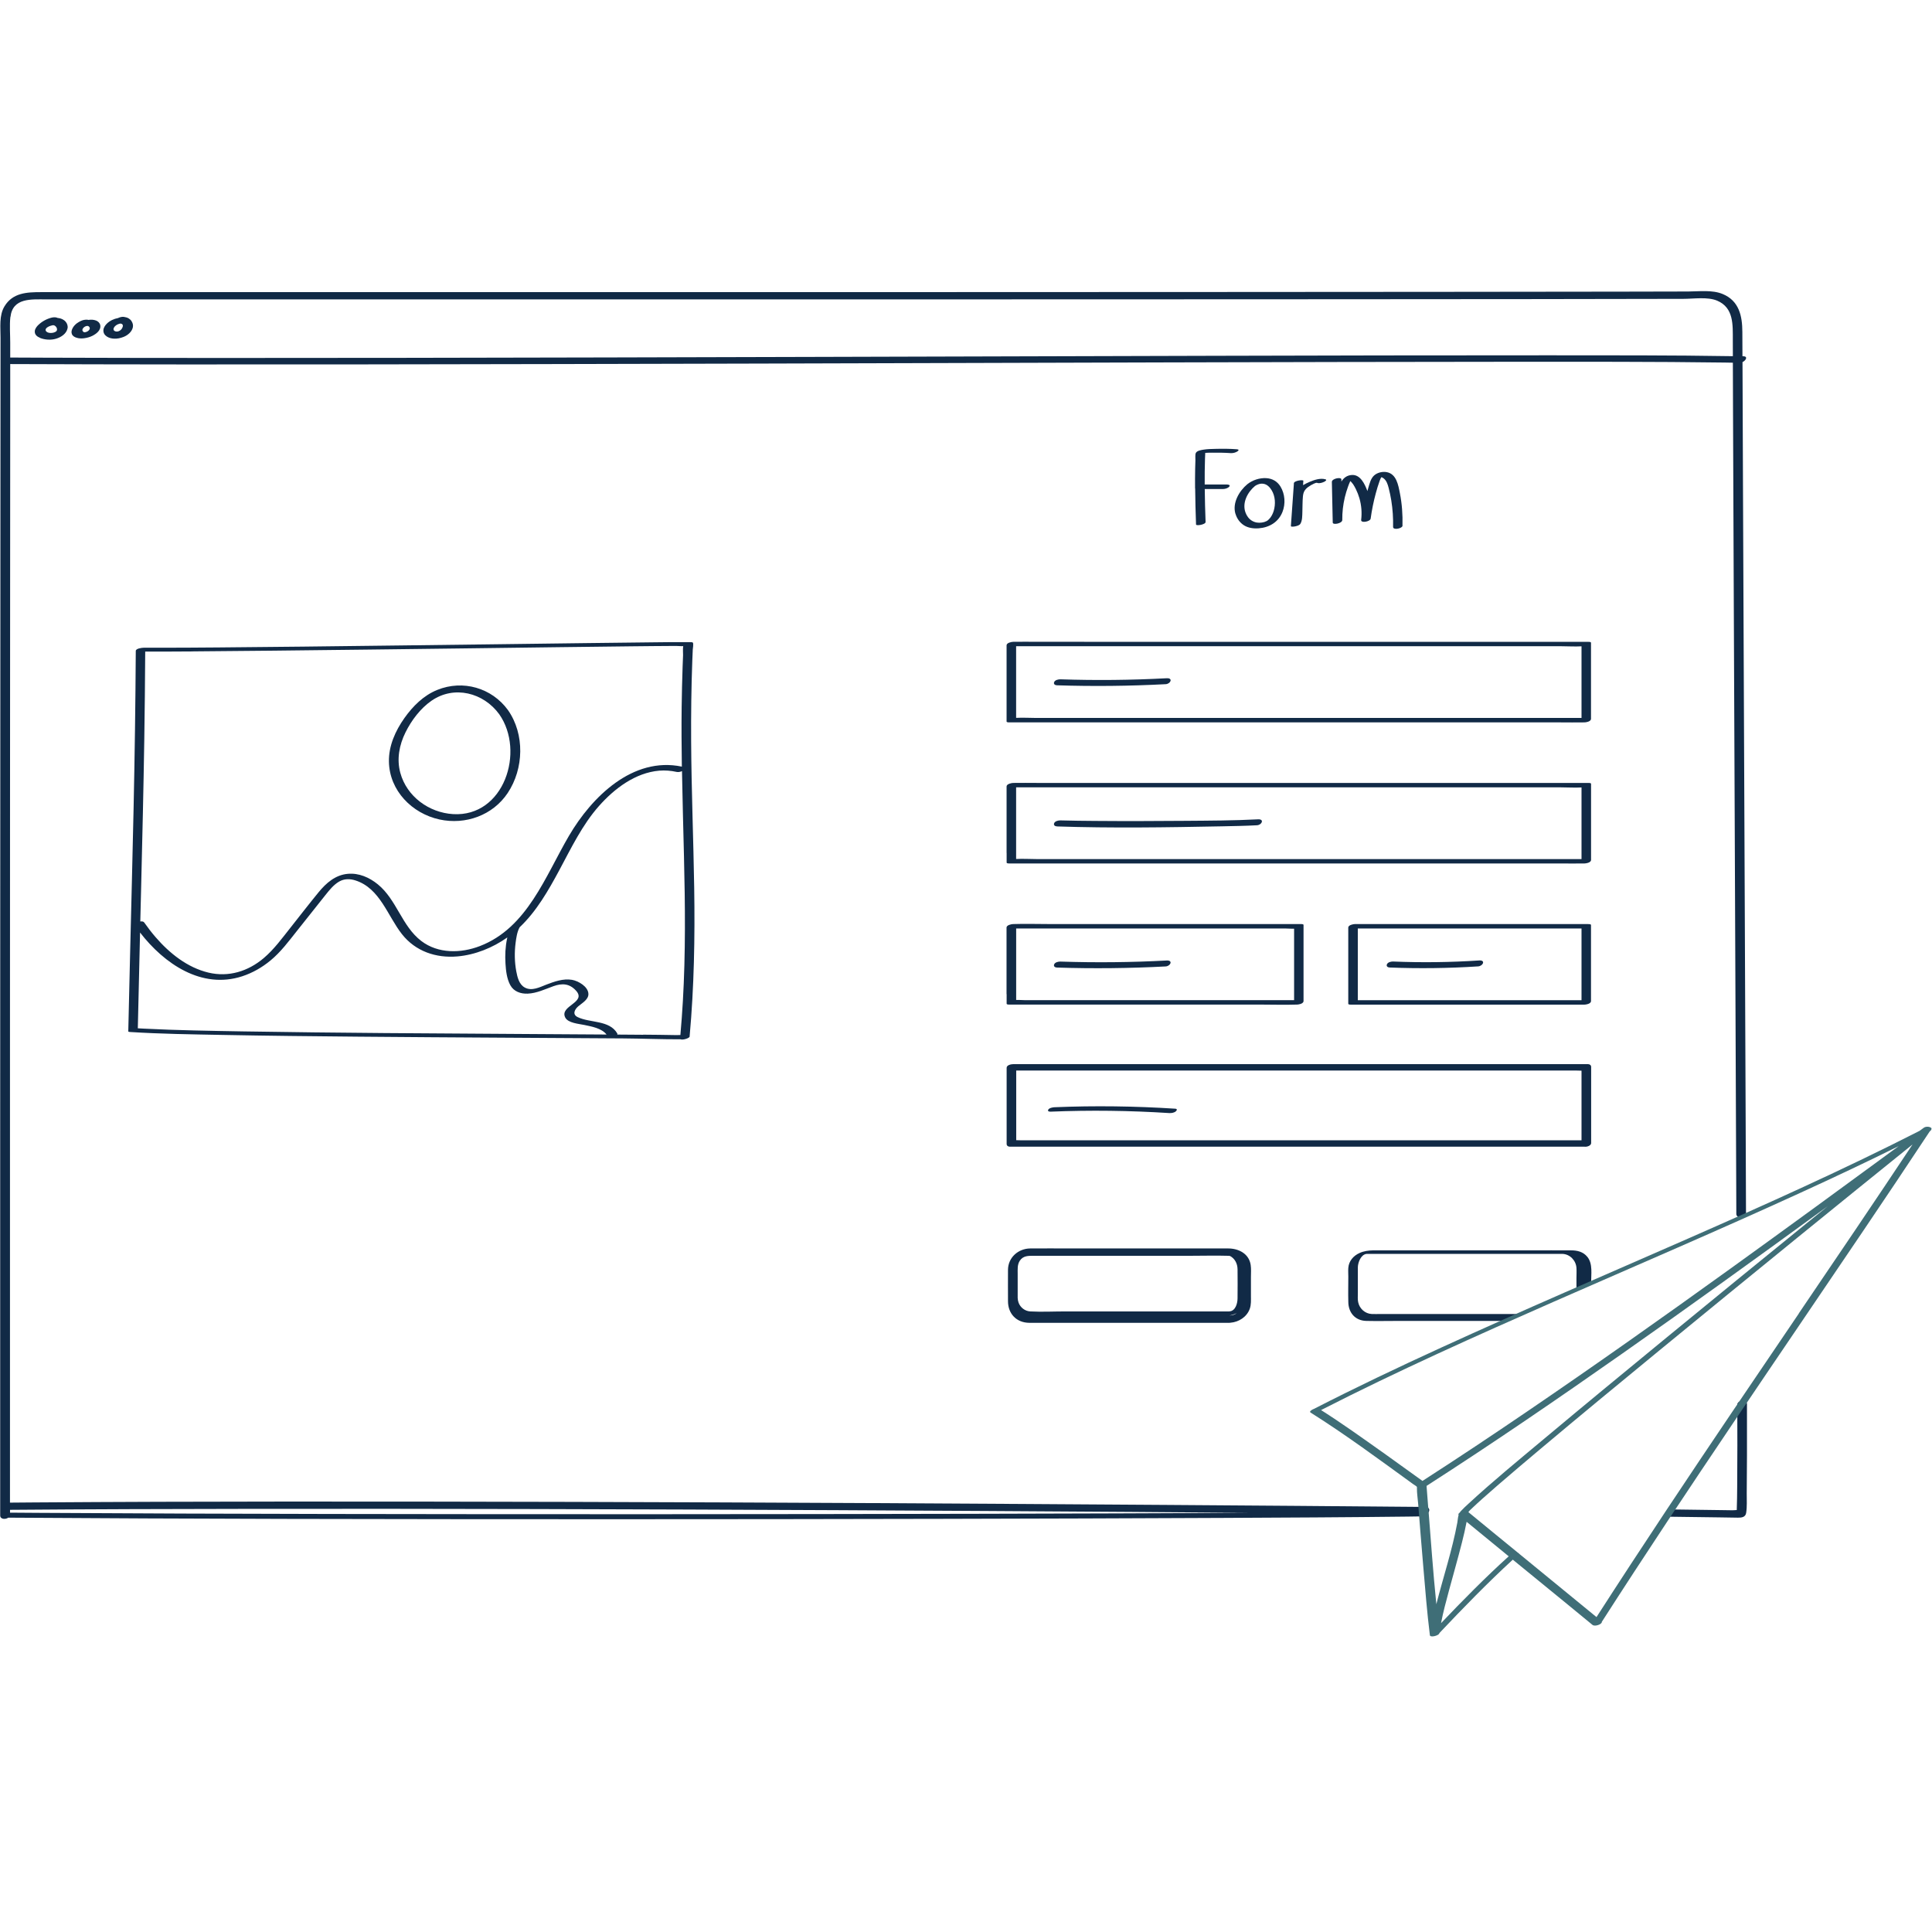 <?xml version="1.0"?>
<svg xmlns="http://www.w3.org/2000/svg" width="320" height="320" viewBox="0 0 320 320" fill="none">
<path d="M289.354 241.128C289.354 238.267 289.354 235.414 289.354 232.552C289.354 231.698 287.75 231.915 287.75 232.657C287.766 237.147 287.774 241.636 287.734 246.118C287.718 247.448 287.718 248.778 287.662 250.108C287.396 250.116 287.113 250.156 286.936 250.148C286.396 250.14 285.864 250.132 285.324 250.124C282.527 250.084 279.73 250.051 276.933 250.011C276.014 249.995 275.74 251.204 276.804 251.22C279.456 251.252 282.108 251.285 284.76 251.325C285.792 251.341 286.823 251.357 287.855 251.373C288.476 251.381 289.104 251.293 289.217 250.591C289.386 249.544 289.306 248.415 289.314 247.359C289.338 245.28 289.346 243.2 289.354 241.12V241.128Z" fill="#112A46"/>
<path d="M236.058 249.6C221.767 249.471 207.484 249.358 193.193 249.262C177.104 249.149 161.008 249.052 144.919 248.963C128.218 248.875 111.516 248.81 94.815 248.762C78.936 248.722 63.057 248.697 47.178 248.705C33.314 248.714 19.458 248.754 5.594 248.851C4.28 248.859 2.966 248.867 1.652 248.883C1.652 244.345 1.652 239.815 1.652 235.277C1.652 225.894 1.652 216.512 1.652 207.13C1.652 195.257 1.652 183.392 1.652 171.519C1.652 158.678 1.652 145.846 1.661 133.006C1.661 120.875 1.669 108.744 1.677 96.613C1.677 86.819 1.685 77.026 1.693 67.232C1.693 64.919 1.693 62.614 1.693 60.3C20.474 60.373 39.255 60.373 58.035 60.357C80.605 60.333 103.174 60.276 125.735 60.22C148.264 60.155 170.801 60.091 193.33 60.026C212.216 59.978 231.101 59.93 249.987 59.922C261.908 59.922 273.83 59.889 285.751 60.051C286.17 60.051 286.589 60.067 287.017 60.075C287.025 62.59 287.033 65.105 287.041 67.619C287.081 78.38 287.13 89.133 287.17 99.893C287.226 112.532 287.275 125.171 287.331 137.81C287.379 149.433 287.428 161.056 287.476 172.679C287.508 180.546 287.541 188.413 287.573 196.28C287.573 197.876 287.589 199.464 287.589 201.06C287.589 201.915 289.193 201.705 289.193 200.955C289.185 195.893 289.153 190.823 289.137 185.761C289.096 175.436 289.048 165.119 289.008 154.793C288.951 142.082 288.903 129.379 288.846 116.667C288.798 104.617 288.742 92.566 288.693 80.516C288.669 73.673 288.637 66.821 288.613 59.978C289.177 59.704 289.572 59.019 288.726 59.003C288.685 59.003 288.645 59.003 288.605 59.003C288.605 57.657 288.597 56.31 288.588 54.972C288.58 52.329 288.048 49.814 285.316 48.693C283.599 47.984 281.439 48.274 279.609 48.282C275.893 48.29 272.177 48.298 268.462 48.306C258.684 48.323 248.915 48.331 239.138 48.339C227.015 48.347 214.892 48.355 202.769 48.363C189.268 48.363 175.766 48.371 162.265 48.379C148.296 48.379 134.328 48.379 120.367 48.387C107.027 48.387 93.687 48.387 80.347 48.387C68.546 48.387 56.738 48.387 44.937 48.387C35.643 48.387 26.342 48.387 17.048 48.387C13.63 48.387 10.213 48.387 6.795 48.387C4.457 48.387 2.104 48.484 0.742 50.741C-0.177 52.256 0.097 54.247 0.089 55.956C0.081 63.855 0.073 71.754 0.073 79.654C0.073 90.825 0.065 101.997 0.056 113.169C0.056 126.001 0.048 138.833 0.04 151.666C0.04 164.369 0.04 177.072 0.032 189.776C0.032 200.73 0.032 211.684 0.032 222.638C0.032 230.174 0.032 237.711 0.032 245.248C0.032 247.174 0.032 249.1 0.032 251.019C0.032 251.656 0.919 251.696 1.37 251.373C16.661 251.478 31.952 251.535 47.242 251.575C65.346 251.615 83.442 251.631 101.546 251.631C119.762 251.631 137.979 251.607 156.196 251.567C171.647 251.535 187.107 251.486 202.559 251.414C212.748 251.365 222.936 251.317 233.124 251.196C233.866 251.188 234.608 251.18 235.349 251.164C235.615 251.164 236.042 250.954 236.268 250.745C236.889 250.495 236.961 249.608 236.042 249.6H236.058ZM1.733 52.498C2.096 49.29 5.215 49.588 7.609 49.588C15.379 49.588 23.142 49.588 30.912 49.588C41.528 49.588 52.151 49.588 62.767 49.588C75.389 49.588 88.012 49.588 100.627 49.588C114.265 49.588 127.903 49.588 141.534 49.588C155.236 49.588 168.947 49.588 182.65 49.58C195.482 49.58 208.314 49.572 221.147 49.564C232.117 49.564 243.079 49.548 254.049 49.54C262.303 49.532 270.565 49.524 278.819 49.499C280.528 49.499 282.841 49.129 284.429 49.806C287.194 50.983 287.001 53.836 287.009 56.327C287.009 57.213 287.009 58.108 287.017 58.995C276.828 58.825 266.64 58.858 256.451 58.849C238.195 58.842 219.93 58.882 201.673 58.93C179.402 58.987 157.131 59.051 134.859 59.115C112.218 59.18 89.584 59.236 66.942 59.269C47.186 59.293 27.422 59.309 7.666 59.245C5.675 59.245 3.684 59.228 1.693 59.22C1.693 58.398 1.693 57.576 1.693 56.746C1.693 55.359 1.564 53.884 1.717 52.506L1.733 52.498ZM163.095 250.729C145.064 250.769 127.025 250.793 108.993 250.801C90.753 250.801 72.504 250.801 54.263 250.761C38.287 250.729 22.303 250.68 6.327 250.576C4.772 250.567 3.216 250.551 1.661 250.543C1.661 250.39 1.661 250.229 1.661 250.076C14.952 249.971 28.252 249.931 41.544 249.915C57.237 249.89 72.931 249.915 88.625 249.947C105.302 249.987 121.979 250.052 138.656 250.132C154.882 250.213 171.115 250.31 187.341 250.422C193.846 250.471 200.351 250.527 206.855 250.576C192.266 250.648 177.685 250.696 163.095 250.729Z" fill="#112A46"/>
<path d="M114.733 107.688C114.741 107.446 114.918 106.592 114.741 106.423C114.684 106.366 114.523 106.374 114.458 106.366C114.305 106.35 114.152 106.358 114.007 106.358C112.056 106.334 110.098 106.374 108.147 106.39C104.447 106.431 100.748 106.471 97.048 106.519C92.195 106.576 87.351 106.64 82.499 106.705C77.122 106.777 71.746 106.842 66.37 106.906C61.01 106.971 55.641 107.035 50.281 107.1C45.566 107.148 40.858 107.204 36.143 107.237C32.629 107.261 29.114 107.293 25.6 107.285C24.995 107.285 24.399 107.285 23.794 107.285C23.52 107.285 22.497 107.406 22.489 107.809C22.44 116.514 22.311 125.212 22.126 133.917C21.957 141.864 21.747 149.812 21.554 157.76C21.449 162.112 21.344 166.465 21.247 170.826C21.247 170.914 21.489 170.922 21.521 170.93C26.583 171.253 31.662 171.317 36.731 171.414C44.26 171.559 51.78 171.64 59.309 171.704C67.369 171.777 75.43 171.825 83.498 171.873C90.1 171.914 96.693 171.946 103.295 171.994C106.43 172.019 109.582 172.148 112.717 172.139C113.032 172.317 114.305 171.946 114.225 171.64C114.966 163.466 115.111 155.269 114.982 147.063C114.853 138.979 114.523 130.902 114.475 122.818C114.45 118.344 114.499 113.87 114.668 109.397C114.692 108.825 114.716 108.244 114.741 107.672L114.733 107.688ZM113.209 106.906C113.209 106.906 113.201 106.93 113.193 106.938C113.193 106.938 113.193 106.922 113.209 106.906ZM32.032 107.89C36.49 107.857 40.955 107.817 45.413 107.769C50.62 107.712 55.835 107.656 61.042 107.591C66.466 107.527 71.891 107.454 77.316 107.39C82.321 107.325 87.335 107.261 92.341 107.196C96.379 107.148 100.417 107.092 104.455 107.051C106.954 107.027 109.453 106.995 111.952 106.987C112.322 106.987 112.766 107.043 113.161 107.019C113.08 107.358 113.145 108.325 113.137 108.51C113.112 109.131 113.088 109.744 113.064 110.364C112.983 112.621 112.935 114.886 112.903 117.143C112.862 120.424 112.887 123.696 112.935 126.977C104.786 125.276 98.007 132.006 94.243 138.431C90.317 145.129 87.343 153.673 79.492 156.696C76.341 157.913 72.568 157.985 69.779 155.857C66.555 153.399 65.709 149.022 62.581 146.475C61.179 145.33 59.446 144.565 57.6 144.734C55.545 144.919 54.029 146.249 52.772 147.781C51.2 149.699 49.685 151.666 48.145 153.609C46.743 155.374 45.413 157.22 43.688 158.687C41.1 160.879 37.876 161.887 34.539 161.097C31.041 160.266 28.083 157.897 25.777 155.229C25.1 154.447 24.472 153.625 23.875 152.778C23.77 152.625 23.512 152.585 23.238 152.625C23.287 150.771 23.335 148.925 23.375 147.071C23.577 138.866 23.77 130.66 23.899 122.455C23.972 117.611 24.028 112.766 24.052 107.922C26.712 107.922 29.364 107.922 32.024 107.898L32.032 107.89ZM63.669 171.108C55.891 171.043 48.121 170.963 40.343 170.834C34.837 170.737 29.316 170.656 23.819 170.374C23.488 170.358 23.158 170.334 22.827 170.318C22.94 165.03 23.069 159.743 23.198 154.455C27.18 159.614 33.386 163.902 40.125 161.701C41.842 161.137 43.414 160.234 44.808 159.082C46.517 157.671 47.831 155.89 49.201 154.165C50.773 152.19 52.337 150.207 53.908 148.24C54.561 147.426 55.246 146.556 56.157 146.024C57.012 145.524 57.963 145.532 58.882 145.83C62.936 147.128 64.194 151.706 66.579 154.729C68.82 157.574 72.214 158.719 75.76 158.413C78.71 158.155 81.596 156.986 84.03 155.269C84.014 155.333 83.998 155.39 83.99 155.454C83.7 156.809 83.635 158.227 83.724 159.605C83.796 160.79 83.942 162.112 84.522 163.176C85.094 164.232 86.247 164.627 87.4 164.579C88.899 164.514 90.269 163.845 91.655 163.346C93.098 162.83 94.315 162.886 95.403 164.079C97.225 166.07 92.647 166.562 93.614 168.52C94.074 169.455 95.887 169.576 96.758 169.762C97.975 170.02 99.635 170.294 100.466 171.35C96.242 171.317 92.026 171.293 87.802 171.269C79.758 171.221 71.706 171.172 63.661 171.108H63.669ZM106.519 171.39C105.084 171.374 103.649 171.366 102.223 171.358C102.263 171.301 102.279 171.245 102.255 171.196C100.965 168.923 97.725 169.463 95.678 168.464C94.751 168.013 95.178 167.182 95.799 166.658C96.419 166.134 97.491 165.554 97.459 164.619C97.419 163.402 95.782 162.467 94.734 162.29C93.292 162.048 91.825 162.572 90.503 163.08C89.398 163.507 88.077 164.208 86.916 163.563C85.973 163.047 85.699 161.87 85.513 160.887C85.223 159.348 85.199 157.719 85.4 156.164C85.497 155.43 85.634 154.342 86.07 153.584C88.867 150.941 90.833 147.483 92.639 144.129C94.606 140.47 96.443 136.617 99.224 133.482C101.779 130.604 105.221 127.992 109.187 127.646C110.154 127.565 111.129 127.646 112.073 127.855C112.347 127.912 112.693 127.855 112.959 127.718C113.04 132.458 113.177 137.189 113.29 141.929C113.483 149.901 113.564 157.872 113.104 165.836C113 167.706 112.854 169.568 112.693 171.43C112.371 171.43 112.105 171.446 112.04 171.446C110.203 171.406 108.357 171.39 106.519 171.374V171.39ZM112.734 172.139H112.75C112.814 172.139 112.782 172.148 112.734 172.139Z" fill="#112A46"/>
<path d="M72.786 135.73C77.09 136.665 81.62 135.053 84.087 131.353C86.771 127.331 86.94 121.616 84.135 117.61C81.443 113.919 76.679 112.556 72.439 114.265C70.158 115.184 68.393 116.949 66.99 118.924C65.491 121.036 64.363 123.543 64.419 126.17C64.508 130.958 68.248 134.739 72.786 135.73ZM67.16 121.31C68.143 119.319 69.634 117.336 71.472 116.063C75.228 113.467 80.089 114.725 82.692 118.303C87.005 124.462 83.49 135.351 75.043 134.843C71.053 134.602 67.377 131.934 66.305 128.008C65.685 125.743 66.128 123.39 67.16 121.31Z" fill="#112A46"/>
<path d="M207.154 209.524C206.88 207.646 205.155 206.783 203.43 206.783H177.354C175.113 206.783 172.865 206.759 170.624 206.783C168.649 206.807 166.98 208.282 166.956 210.298C166.94 212.039 166.956 213.78 166.956 215.521C166.956 217.592 168.351 219.075 170.463 219.1C171.164 219.108 171.857 219.1 172.558 219.1H203.623C203.688 219.1 203.752 219.1 203.809 219.083C205.195 218.971 206.517 218.124 207.001 216.778C207.25 216.077 207.194 215.335 207.194 214.61V211.523C207.194 210.87 207.25 210.177 207.154 209.524ZM203.615 217.213H176.443C174.517 217.213 172.566 217.318 170.64 217.213C169.777 217.165 169.02 216.585 168.713 215.779C168.617 215.521 168.576 215.255 168.56 214.981C168.552 214.553 168.56 214.134 168.56 213.764V210.967C168.56 210.249 168.488 209.492 168.891 208.847C169.455 207.96 170.334 208 171.228 208H197.022C199.174 208 201.334 207.936 203.478 208C203.559 208 203.639 208.016 203.72 208.025C204.494 208.428 204.969 209.25 204.977 210.241C204.994 211.837 204.994 213.441 204.977 215.037C204.977 215.867 204.639 217.165 203.607 217.205L203.615 217.213ZM203.744 217.882H203.656C204.067 217.81 204.47 217.673 204.84 217.487C204.55 217.721 204.187 217.866 203.744 217.882Z" fill="#112A46"/>
<path d="M260.191 207.097H259.651C257.838 207.081 256.032 207.097 254.219 207.097H227.764C227.7 207.097 227.635 207.097 227.563 207.097C227.514 207.097 227.466 207.097 227.418 207.097C226.652 207.113 225.91 207.21 225.193 207.532C224.177 207.984 223.412 208.854 223.323 209.991C223.283 210.474 223.323 210.974 223.323 211.458C223.323 212.828 223.283 214.198 223.323 215.569V215.609C223.323 217.398 224.443 218.744 226.305 218.785C228.095 218.825 229.884 218.785 231.674 218.785H249.471C249.818 218.785 250.301 218.704 250.583 218.486C250.72 218.382 250.785 218.285 250.72 218.228C251.019 218.196 251.357 218.108 251.575 217.946C251.784 217.785 251.833 217.64 251.494 217.64H228.667C228.183 217.64 227.692 217.664 227.208 217.64C226.104 217.592 225.185 216.761 224.959 215.697C224.854 215.222 224.903 214.698 224.903 214.206C224.903 214.061 224.903 213.916 224.903 213.763C224.903 213.723 224.903 213.682 224.903 213.65C224.903 213.561 224.903 213.465 224.903 213.376C224.903 212.215 224.895 211.055 224.903 209.894V209.87C224.927 209.088 225.395 207.847 226.281 207.693C226.321 207.693 226.37 207.685 226.41 207.685C228.167 207.685 229.924 207.685 231.69 207.685H258.209C258.321 207.685 258.426 207.685 258.539 207.685C258.628 207.685 258.724 207.685 258.813 207.685C260.046 207.742 261.022 208.774 261.11 209.991C261.151 210.571 261.11 211.168 261.11 211.748V213.457C261.11 213.658 262.69 213.457 262.69 213.038V212.917C263.101 212.844 263.537 212.683 263.537 212.465C263.537 211.087 263.843 209.314 262.916 208.177C262.223 207.323 261.239 207.097 260.2 207.097H260.191Z" fill="#112A46"/>
<path d="M166.731 164.659V166.239C166.731 166.408 167.109 166.392 167.19 166.392H208.919C210.837 166.392 212.764 166.457 214.674 166.392C214.706 166.392 214.731 166.392 214.763 166.392C214.771 166.392 214.787 166.392 214.795 166.392C215.085 166.392 215.69 166.271 215.843 165.997C215.883 165.933 215.907 165.876 215.907 165.82V153.205C215.907 153.036 215.529 153.052 215.448 153.052H173.719C171.792 153.052 169.85 152.988 167.923 153.052C167.891 153.052 167.867 153.052 167.835 153.052C167.537 153.052 166.714 153.221 166.714 153.632V164.667L166.731 164.659ZM171.913 153.786H212.861C213.328 153.786 213.852 153.842 214.344 153.818V165.659H169.794C169.326 165.659 168.802 165.602 168.31 165.626V153.786H171.913Z" fill="#112A46"/>
<path d="M175.049 160.258C181.054 160.451 187.059 160.387 193.056 160.073C193.878 160.032 194.33 159.033 193.241 159.089C187.381 159.404 181.505 159.46 175.637 159.267C175.307 159.258 174.759 159.371 174.606 159.718C174.46 160.048 174.735 160.25 175.057 160.258H175.049Z" fill="#112A46"/>
<path d="M263.069 153.052H224.435C224.137 153.052 223.315 153.221 223.315 153.632V166.247C223.315 166.416 223.694 166.4 223.774 166.4H262.271C262.271 166.4 262.336 166.4 262.376 166.4H262.408C262.698 166.4 263.303 166.279 263.456 166.005C263.496 165.94 263.52 165.884 263.52 165.828V153.213C263.52 153.044 263.142 153.06 263.061 153.06L263.069 153.052ZM249.963 165.666H224.895V153.785H261.949V165.666H249.963Z" fill="#112A46"/>
<path d="M244.997 159.081C240.258 159.395 235.502 159.452 230.755 159.258C230.424 159.242 229.876 159.363 229.723 159.71C229.57 160.04 229.852 160.242 230.174 160.25C235.059 160.443 239.944 160.379 244.82 160.064C245.642 160.008 246.094 159.008 245.006 159.081H244.997Z" fill="#112A46"/>
<path d="M166.731 141.284V142.864C166.731 143.033 167.109 143.017 167.19 143.017H258.547C259.78 143.017 261.022 143.041 262.255 143.017C262.263 143.017 262.271 143.017 262.279 143.017C262.311 143.017 262.344 143.017 262.384 143.017C262.392 143.017 262.408 143.017 262.416 143.017C262.706 143.017 263.311 142.896 263.464 142.622C263.504 142.557 263.529 142.501 263.529 142.445V129.83C263.529 129.661 263.15 129.677 263.069 129.677H171.712C170.479 129.677 169.237 129.653 168.004 129.677C167.948 129.677 167.899 129.677 167.843 129.677C167.545 129.677 166.722 129.846 166.722 130.257V141.292L166.731 141.284ZM176.645 130.41H258.547C259.668 130.41 260.828 130.491 261.949 130.426V142.291H171.704C170.583 142.291 169.423 142.211 168.302 142.275V130.41H176.645Z" fill="#112A46"/>
<path d="M175.049 136.883C184.117 137.181 193.225 137.044 202.301 136.867C204.26 136.827 206.227 136.795 208.185 136.69C209.008 136.649 209.459 135.65 208.371 135.706C204.365 135.916 200.343 135.924 196.329 135.956C191.347 135.997 186.374 136.013 181.392 135.972C179.474 135.956 177.556 135.94 175.637 135.884C175.307 135.876 174.759 135.989 174.606 136.335C174.46 136.666 174.735 136.867 175.057 136.875L175.049 136.883Z" fill="#112A46"/>
<path d="M179.579 106.302H171.712C170.479 106.302 169.237 106.278 168.004 106.302C167.948 106.302 167.899 106.302 167.843 106.302C167.545 106.302 166.722 106.471 166.722 106.882V119.497C166.722 119.666 167.101 119.65 167.182 119.65H258.539C259.772 119.65 261.014 119.674 262.247 119.65C262.255 119.65 262.263 119.65 262.271 119.65C262.303 119.65 262.336 119.65 262.376 119.65H262.408C262.698 119.65 263.303 119.529 263.456 119.255C263.496 119.19 263.52 119.134 263.52 119.078V106.463C263.52 106.294 263.142 106.31 263.061 106.31H179.571L179.579 106.302ZM213.102 107.035H258.547C259.668 107.035 260.828 107.116 261.949 107.051V118.916H171.704C170.583 118.916 169.423 118.836 168.302 118.9V107.035H213.102Z" fill="#112A46"/>
<path d="M175.637 112.516C175.307 112.507 174.759 112.62 174.606 112.967C174.46 113.297 174.735 113.499 175.057 113.507C181.062 113.7 187.067 113.636 193.064 113.322C193.886 113.281 194.338 112.282 193.249 112.338C187.389 112.653 181.513 112.709 175.645 112.516H175.637Z" fill="#112A46"/>
<path d="M226.958 189.928H258.596C259.829 189.928 261.062 189.928 262.303 189.928C262.344 189.928 262.384 189.928 262.432 189.928C262.9 189.993 263.545 189.735 263.545 189.324V176.709C263.545 176.435 263.311 176.258 263.037 176.258H171.68C170.446 176.258 169.213 176.258 167.972 176.258C167.915 176.258 167.867 176.258 167.811 176.258C167.504 176.258 166.731 176.395 166.731 176.862V189.477C166.731 189.751 166.964 189.928 167.238 189.928H226.958ZM190.428 188.872H169.245C168.947 188.872 168.625 188.848 168.318 188.848V177.314H261.022C261.32 177.314 261.642 177.338 261.949 177.338V188.872H190.428Z" fill="#112A46"/>
<path d="M194.644 183.634C187.994 183.207 181.328 183.118 174.678 183.392C174.388 183.4 173.791 183.505 173.63 183.787C173.469 184.077 173.767 184.134 174.025 184.125C180.57 183.859 187.115 183.94 193.652 184.359C193.999 184.383 194.499 184.311 194.765 184.061C194.966 183.876 195.007 183.658 194.652 183.634H194.644Z" fill="#112A46"/>
<path d="M197.957 80.894C197.973 82.885 198.029 84.876 198.102 86.875C198.11 87.141 199.698 86.891 199.682 86.456C199.617 84.643 199.561 82.821 199.545 80.999H202.559C202.898 80.999 203.381 80.87 203.607 80.596C203.841 80.314 203.406 80.25 203.212 80.25H199.537C199.529 78.831 199.537 77.42 199.585 76.01C199.585 75.816 199.601 75.623 199.609 75.43C199.609 75.3 199.617 75.18 199.625 75.051C199.625 75.034 199.625 75.026 199.625 75.01C199.996 74.986 200.367 74.978 200.738 74.978C201.777 74.97 202.825 74.978 203.865 75.051C204.22 75.075 204.687 74.954 204.977 74.752C205.219 74.583 205.195 74.438 204.889 74.414C203.672 74.317 202.446 74.317 201.229 74.349C200.617 74.365 199.996 74.374 199.383 74.47C199.005 74.527 198.263 74.632 198.07 75.018C197.924 75.309 198.013 75.913 197.997 76.244C197.981 76.703 197.965 77.162 197.957 77.622C197.933 78.718 197.933 79.806 197.941 80.903L197.957 80.894Z" fill="#112A46"/>
<path d="M204.639 85.118C204.873 85.876 205.324 86.529 205.985 86.972C206.718 87.456 207.629 87.569 208.492 87.504C210.257 87.367 211.756 86.465 212.417 84.796C212.949 83.45 212.844 81.83 212.087 80.588C211.563 79.726 210.724 79.25 209.717 79.194C208.613 79.138 207.46 79.516 206.597 80.202C205.235 81.33 204.083 83.321 204.631 85.118H204.639ZM207.879 80.484C207.992 80.395 208.298 80.25 208.435 80.21C208.725 80.121 208.911 80.081 209.257 80.129C209.862 80.218 210.305 80.677 210.612 81.177C211.232 82.176 211.297 83.49 210.974 84.594C210.829 85.094 210.555 85.626 210.217 85.965C210.015 86.174 209.959 86.223 209.701 86.36C209.87 86.263 209.338 86.489 209.564 86.416C209.362 86.481 209.136 86.529 208.983 86.553C208.427 86.634 207.863 86.561 207.339 86.239C206.839 85.933 206.485 85.425 206.291 84.885C205.703 83.273 206.638 81.507 207.887 80.476L207.879 80.484Z" fill="#112A46"/>
<path d="M214.311 80.073C214.142 82.418 213.981 84.772 213.812 87.118C213.796 87.327 214.505 87.19 214.561 87.174C214.835 87.11 215.214 87.013 215.375 86.771C215.722 86.231 215.69 85.393 215.714 84.78C215.746 83.934 215.722 83.079 215.803 82.233C215.867 81.54 216.077 81.113 216.641 80.686C216.939 80.46 217.35 80.226 217.648 80.097C217.673 80.089 217.89 80.008 217.874 80.008C217.906 80 217.947 79.992 217.979 79.976H218.019C217.939 79.992 218.035 79.96 218.076 79.968C218.148 79.968 218.14 79.968 218.229 80C218.567 80.097 219.027 79.944 219.333 79.799C219.478 79.726 219.865 79.484 219.527 79.388C218.696 79.146 217.689 79.484 216.931 79.807C216.56 79.96 216.181 80.145 215.827 80.355L215.875 79.638C215.891 79.42 214.336 79.589 214.295 80.057L214.311 80.073Z" fill="#112A46"/>
<path d="M232.294 87.053C232.343 85.256 232.214 83.459 231.867 81.693C231.601 80.355 231.303 78.509 229.699 78.203C228.981 78.066 228.127 78.268 227.587 78.759C227.023 79.275 226.845 80.121 226.628 80.823C226.579 80.992 226.531 81.161 226.483 81.331C226.055 80.178 225.33 78.606 223.944 78.671C223.097 78.711 222.557 79.154 222.178 79.759C222.178 79.638 222.178 79.525 222.178 79.404C222.17 78.961 220.59 79.251 220.599 79.823C220.647 82.064 220.695 84.313 220.744 86.554C220.752 86.997 222.323 86.699 222.323 86.135C222.307 84.869 222.452 83.612 222.743 82.378C222.888 81.774 223.065 81.186 223.275 80.605C223.379 80.331 223.476 80.049 223.605 79.783C223.621 79.751 223.645 79.719 223.67 79.678C223.815 79.856 223.992 80.009 224.121 80.21C224.29 80.468 224.443 80.742 224.58 81.024C224.822 81.516 225.016 82.024 225.169 82.548C225.499 83.708 225.596 84.918 225.451 86.118C225.378 86.691 226.95 86.401 227.023 85.901C227.216 84.49 227.498 83.096 227.869 81.726C228.054 81.04 228.256 80.355 228.498 79.686C228.538 79.565 228.578 79.444 228.635 79.332C228.667 79.251 228.707 79.178 228.756 79.098C228.78 79.074 228.804 79.058 228.812 79.041H228.844C228.981 79.098 229.102 79.178 229.215 79.267C229.675 79.646 229.86 80.259 230.005 80.815C230.182 81.5 230.328 82.193 230.44 82.886C230.674 84.337 230.771 85.804 230.739 87.271C230.722 87.868 232.294 87.537 232.31 87.053H232.294Z" fill="#112A46"/>
<path d="M6.634 55.972C7.448 56.294 8.447 56.359 9.286 56.101C10.116 55.851 10.995 55.295 11.188 54.384C11.268 54.013 11.132 53.594 10.89 53.304C10.567 52.917 10.092 52.716 9.608 52.667C9.592 52.667 9.576 52.667 9.56 52.667C9.278 52.514 8.875 52.538 8.584 52.603C7.754 52.804 6.996 53.215 6.376 53.796C6.094 54.062 5.787 54.449 5.763 54.852C5.723 55.424 6.142 55.763 6.634 55.956V55.972ZM8.729 53.868C9.205 53.78 9.713 54.553 9.294 54.892C8.842 55.255 7.738 55.263 7.569 54.739C7.424 54.288 8.254 53.957 8.721 53.868H8.729Z" fill="#112A46"/>
<path d="M12.881 55.996C13.251 56.069 13.646 56.077 14.017 56.012C14.452 55.948 14.888 55.827 15.283 55.633C15.944 55.303 16.79 54.682 16.596 53.82C16.516 53.481 16.234 53.215 15.919 53.094C15.516 52.941 15.073 52.917 14.654 52.989C14.549 52.957 14.444 52.949 14.34 52.949C14.049 52.949 13.751 53.006 13.485 53.118C12.8 53.409 12.155 53.908 11.905 54.634C11.793 54.956 11.825 55.319 12.059 55.577C12.26 55.803 12.59 55.932 12.889 55.988L12.881 55.996ZM14.662 54.037C14.743 54.086 14.815 54.166 14.847 54.255C15.025 54.722 14.162 55.158 13.856 54.997C13.211 54.561 14.227 53.771 14.662 54.037Z" fill="#112A46"/>
<path d="M17.709 55.746C18.047 55.972 18.491 56.077 18.894 56.093C19.434 56.117 19.95 56.004 20.449 55.811C21.143 55.545 21.844 54.965 22.005 54.215C22.086 53.836 21.973 53.457 21.755 53.143C21.65 52.982 21.489 52.853 21.328 52.748C21.078 52.587 20.788 52.53 20.498 52.482C20.24 52.442 19.869 52.538 19.635 52.643C19.619 52.651 19.595 52.667 19.571 52.675C18.878 52.804 18.217 53.103 17.709 53.594C17.427 53.868 17.153 54.263 17.128 54.666C17.096 55.134 17.322 55.497 17.701 55.746H17.709ZM19.821 53.611C20.095 53.546 20.425 53.699 20.337 54.078C20.192 54.682 19.611 54.989 19.192 54.9C18.41 54.731 18.902 53.828 19.821 53.611Z" fill="#112A46"/>
<path d="M319.919 186.938C319.935 186.858 319.887 186.81 319.807 186.777C319.549 186.584 318.968 186.552 318.638 186.793C318.404 186.963 318.178 187.132 317.945 187.301C305.37 193.717 292.482 199.489 279.561 205.163C265.922 211.152 252.22 217.012 238.678 223.219C231.577 226.467 224.524 229.82 217.576 233.383C217.552 233.391 217.527 233.399 217.503 233.407C217.398 233.447 216.778 233.778 217.06 233.955C222.896 237.631 228.465 241.758 234.043 245.804C234.237 245.949 234.519 246.086 234.68 246.263C234.696 246.32 234.696 246.4 234.688 246.449C234.672 247.303 234.825 248.198 234.89 249.052C235.164 252.543 235.446 256.041 235.744 259.531C236.066 263.303 236.365 267.084 236.832 270.84C236.889 271.283 238.356 270.904 238.404 270.509V270.493C242.346 266.326 246.344 262.207 250.567 258.33C253.606 260.813 256.653 263.303 259.692 265.786C261.054 266.898 262.408 268.011 263.762 269.131C264.173 269.469 265.374 269.018 265.31 268.631C272.451 257.508 279.778 246.497 287.17 235.535C294.311 224.927 301.525 214.368 308.675 203.769C312.351 198.328 316.01 192.871 319.629 187.39C319.871 187.213 319.936 187.051 319.903 186.93L319.919 186.938ZM228.981 240.532C225.628 238.155 222.283 235.753 218.809 233.552C231.44 227.096 244.401 221.3 257.378 215.593C271.017 209.604 284.719 203.745 298.261 197.538C303.702 195.047 309.126 192.492 314.487 189.832C305.225 196.627 295.948 203.406 286.622 210.12C275.498 218.132 264.302 226.056 252.969 233.77C247.23 237.679 241.443 241.532 235.607 245.288C233.407 243.692 231.198 242.104 228.981 240.524V240.532ZM236.55 249.576C236.47 248.504 236.381 247.44 236.3 246.368C236.3 246.271 236.292 246.183 236.284 246.11C247.287 239.041 258.08 231.65 268.784 224.137C280.012 216.262 291.127 208.242 302.211 200.166C302.388 200.037 302.573 199.9 302.751 199.771C301.517 200.77 300.284 201.762 299.051 202.761C291.402 208.968 283.768 215.19 276.159 221.437C269.308 227.063 262.456 232.698 255.661 238.388C251.47 241.895 247.222 245.369 243.208 249.077C242.773 249.48 242.329 249.883 241.934 250.318C241.87 250.39 241.822 250.455 241.773 250.535C241.596 250.664 241.499 250.81 241.588 250.947C241.467 251.325 241.459 251.745 241.378 252.196C240.532 256.774 239.049 261.199 237.904 265.705C237.356 260.337 236.985 254.945 236.558 249.576H236.55ZM238.686 268.833C239.025 267.035 239.508 265.254 239.984 263.489C240.701 260.821 241.467 258.169 242.144 255.493C242.434 254.356 242.7 253.212 242.918 252.059C245.239 253.969 247.561 255.871 249.89 257.774C245.997 261.296 242.313 265.036 238.686 268.841V268.833ZM297.947 217.552C290.604 228.377 283.26 239.202 276.022 250.108C272.121 255.992 268.252 261.901 264.431 267.841C260.159 264.327 255.879 260.829 251.599 257.33C251.599 257.274 251.543 257.234 251.454 257.21C250.027 256.041 248.592 254.872 247.166 253.703C245.844 252.623 244.53 251.543 243.208 250.455C243.402 250.173 243.7 249.931 243.933 249.705C244.191 249.455 244.288 249.367 244.594 249.085C244.909 248.794 245.223 248.512 245.538 248.23C246.376 247.481 247.214 246.747 248.06 246.014C250.39 243.998 252.744 242.016 255.097 240.033C261.658 234.519 268.268 229.07 274.886 223.638C282.487 217.399 290.104 211.176 297.737 204.97C304.073 199.819 310.416 194.685 316.776 189.558C310.561 198.924 304.25 208.234 297.939 217.536L297.947 217.552Z" fill="#3F6E77"/>
</svg>
